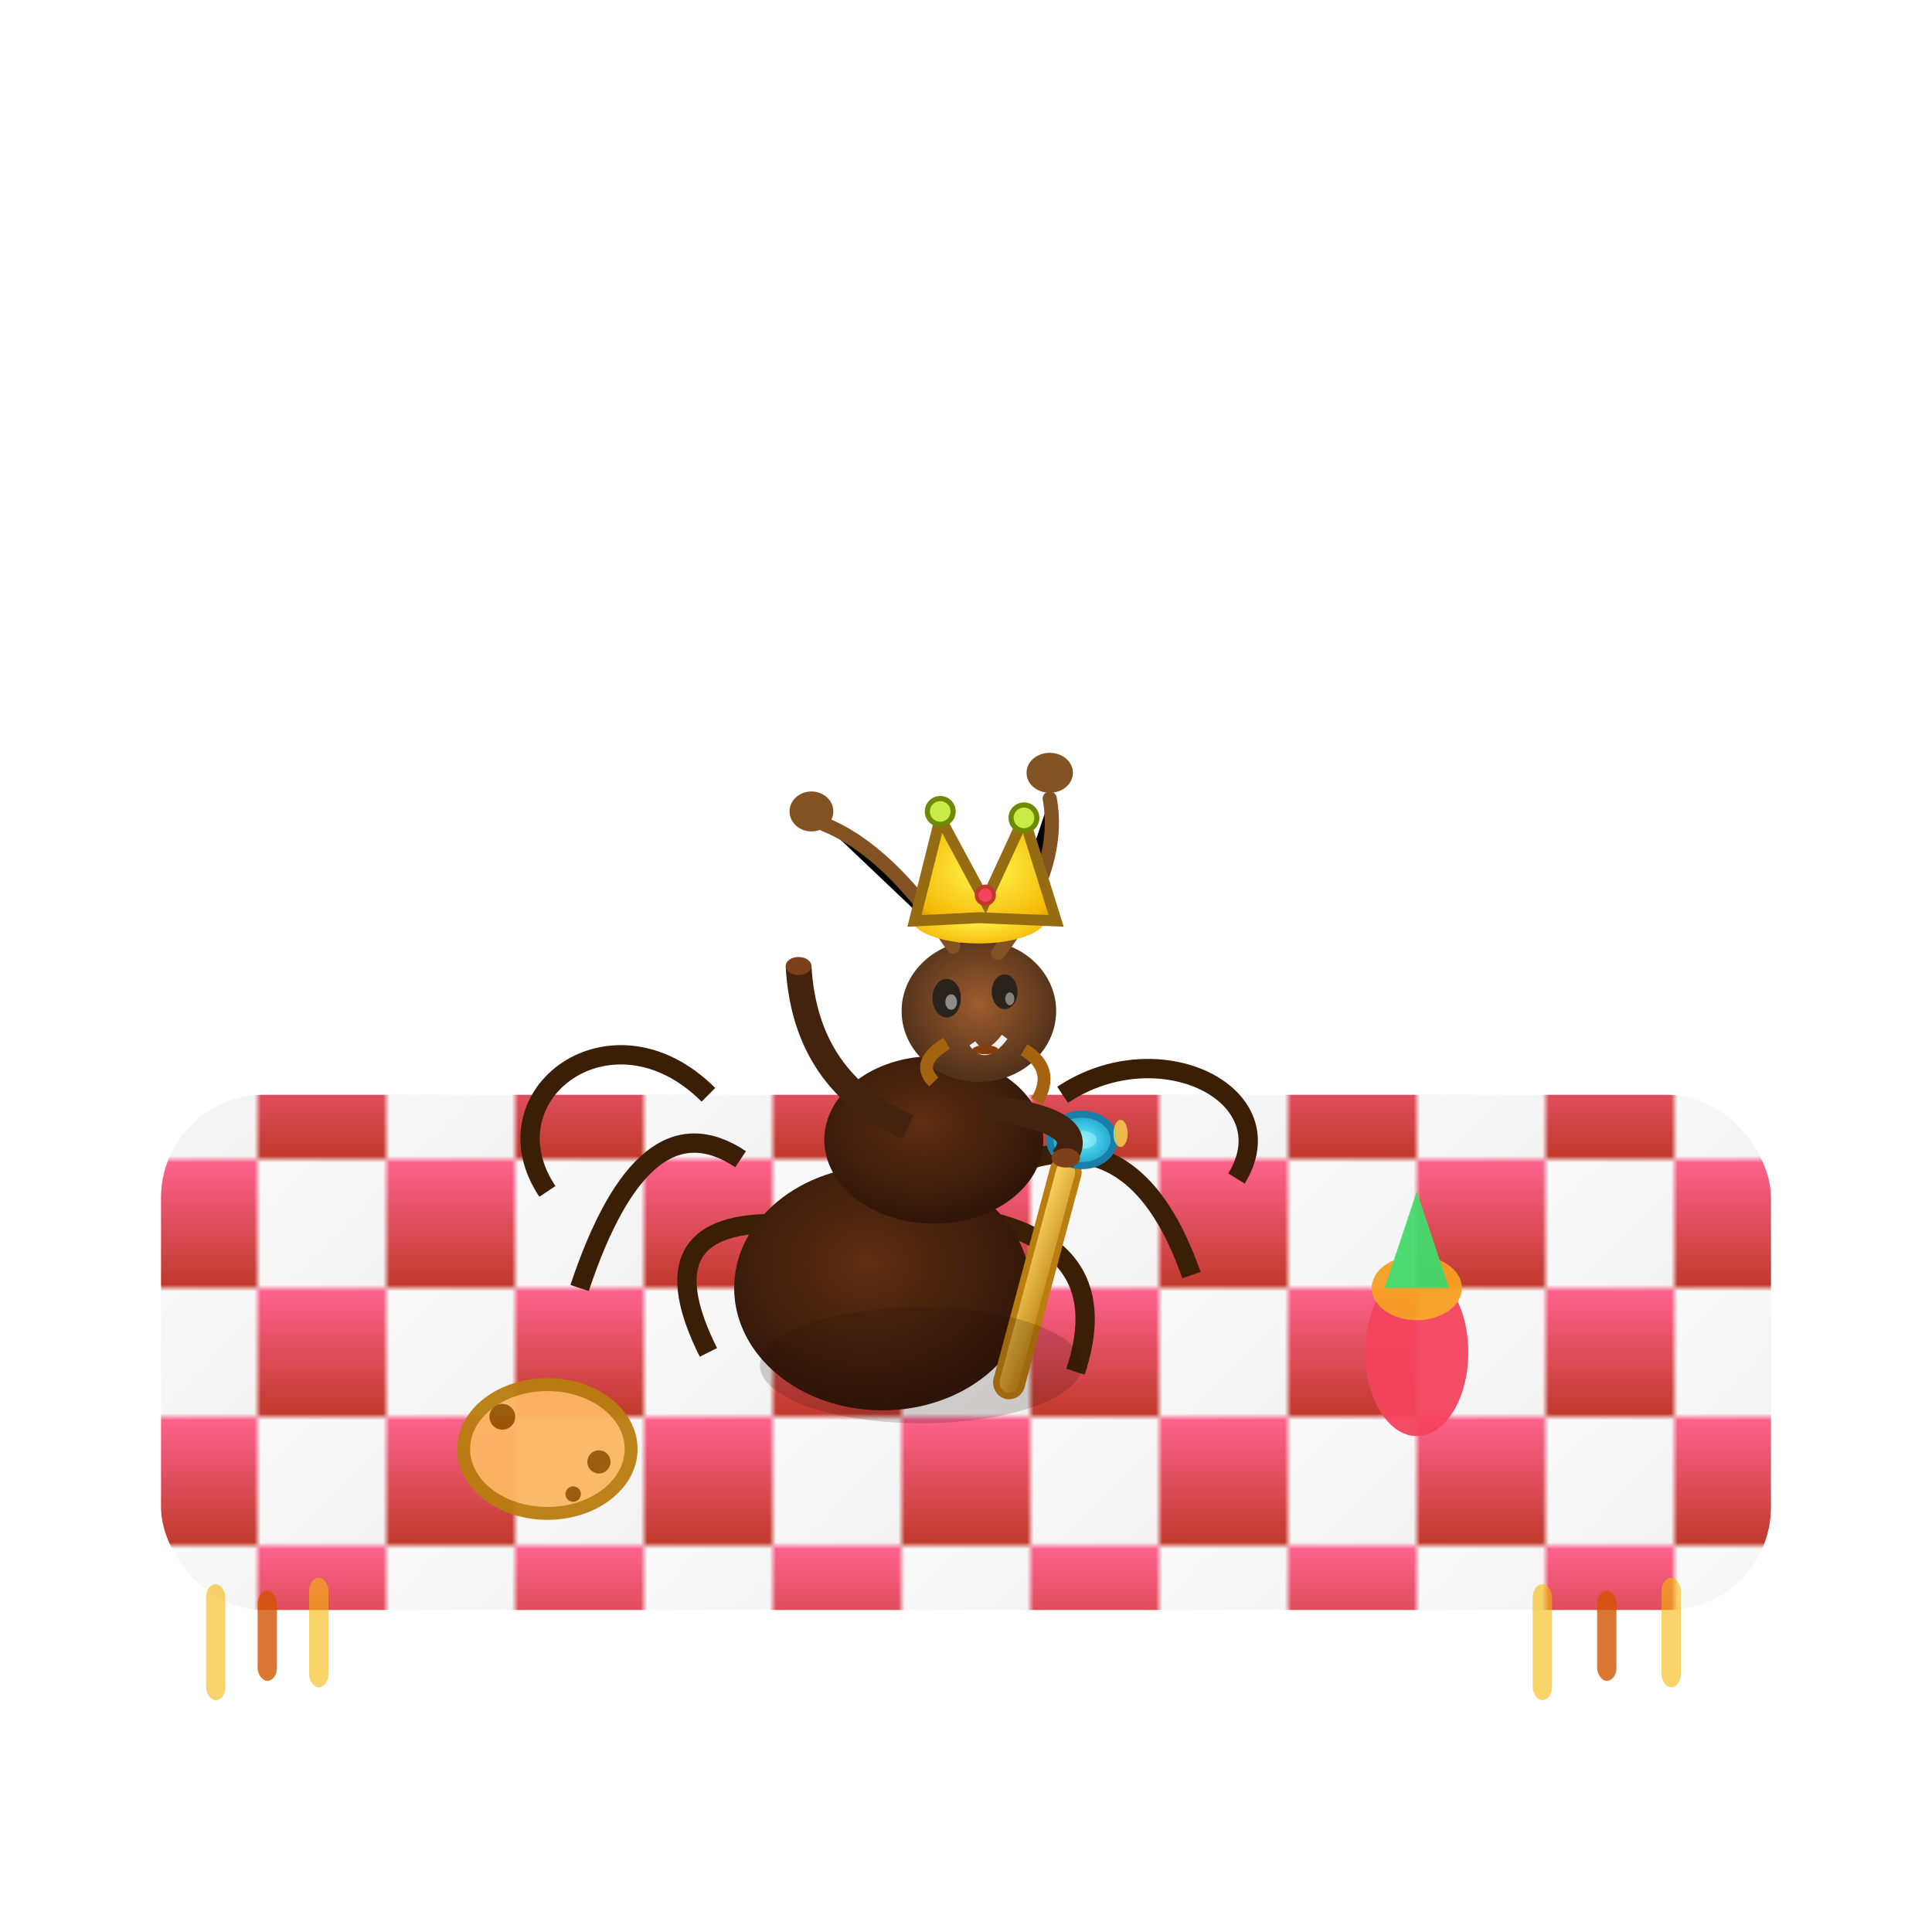 <svg viewBox="0 0 300 300" xmlns="http://www.w3.org/2000/svg">
  <defs>
    <!-- Gradient for picnic blanket -->
    <linearGradient id="blanketRed" x1="0" y1="0" x2="0" y2="1">
      <stop offset="0%" stop-color="#FF638E"/>
      <stop offset="100%" stop-color="#C0392B"/>
    </linearGradient>
    <linearGradient id="blanketWhite" x1="0" y1="0" x2="1" y2="1">
      <stop offset="0%" stop-color="#fff"/>
      <stop offset="100%" stop-color="#eeeeee"/>
    </linearGradient>
    <!-- Crown gradients -->
    <radialGradient id="crownGold" cx="50%" cy="50%" r="70%">
      <stop offset="0%" stop-color="#FFF84E"/>
      <stop offset="80%" stop-color="#F5B807"/>
      <stop offset="100%" stop-color="#BA8505"/>
    </radialGradient>
    <!-- Scepter gradients -->
    <radialGradient id="scepterGem" cx="50%" cy="50%" r="80%">
      <stop offset="0%" stop-color="#5DF2FF"/>
      <stop offset="100%" stop-color="#0072AC"/>
    </radialGradient>
    <linearGradient id="scepterStaff" x1="0" y1="0" x2="1" y2="1">
      <stop offset="0%" stop-color="#FFD966"/>
      <stop offset="100%" stop-color="#B97D10"/>
    </linearGradient>
    <!-- Ant gradients -->
    <radialGradient id="antBody" cx="45%" cy="40%" r="80%">
      <stop offset="0%" stop-color="#5D2E12"/>
      <stop offset="80%" stop-color="#2C1407"/>
      <stop offset="100%" stop-color="#0E0703"/>
    </radialGradient>
    <radialGradient id="antHead" cx="50%" cy="45%" r="75%">
      <stop offset="0%" stop-color="#9D5C2E"/>
      <stop offset="100%" stop-color="#322012"/>
    </radialGradient>
    <!-- Blanket pattern -->
    <pattern id="picnicPattern" x="0" y="0" width="40" height="40" patternUnits="userSpaceOnUse">
      <rect x="0" y="0" width="40" height="40" fill="url(#blanketWhite)"/>
      <rect x="0" y="0" width="20" height="20" fill="url(#blanketRed)"/>
      <rect x="20" y="20" width="20" height="20" fill="url(#blanketRed)"/>
    </pattern>
    <!-- Shadow filter -->
    <filter id="shadow" x="-20%" y="-20%" width="140%" height="140%">
      <feDropShadow dx="0" dy="3" stdDeviation="3" flood-color="#000000" flood-opacity="0.25"/>
    </filter>
  </defs>

  <!-- Picnic blanket kingdom -->
  <g>
    <rect x="25" y="170" width="250" height="80" rx="16" fill="url(#picnicPattern)" filter="url(#shadow)"/>
    <!-- Blanket Fringes -->
    <g>
      <g>
        <rect x="32" y="246" width="3" height="18" rx="2" fill="#F5B807" opacity="0.60"/>
        <rect x="40" y="247" width="3" height="14" rx="2" fill="#d35400" opacity="0.80"/>
        <rect x="48" y="245" width="3" height="17" rx="2" fill="#F5B807" opacity="0.60"/>
      </g>
      <g>
        <rect x="238" y="246" width="3" height="18" rx="2" fill="#F5B807" opacity="0.60"/>
        <rect x="248" y="247" width="3" height="14" rx="2" fill="#d35400" opacity="0.80"/>
        <rect x="258" y="245" width="3" height="17" rx="2" fill="#F5B807" opacity="0.60"/>
      </g>
    </g>
    <!-- 'Kingdom' elements: Food as castles -->
    <g opacity="0.95">
      <!-- Sandwich Castle -->
      <g>
        <rect x="120" y="190" width="35" height="22" rx="4" fill="#ECCC93" stroke="#B97D10" stroke-width="2"/>
        <rect x="127" y="183" width="21" height="7" rx="2" fill="#C0392B" stroke="#96281B" stroke-width="1"/>
        <rect x="122" y="185" width="5" height="8" rx="1.5" fill="#D5B526"/>
        <rect x="148" y="185" width="5" height="8" rx="1.5" fill="#D5B526"/>
      </g>
      <!-- Strawberry Tower -->
      <g>
        <ellipse cx="220" cy="210" rx="8" ry="13" fill="#F5435D"/>
        <ellipse cx="220" cy="200" rx="7" ry="5" fill="#F79F24"/>
        <polygon points="220,185 225,200 215,200" fill="#44D96B"/>
      </g>
      <!-- Cookie Fort -->
      <ellipse cx="85" cy="225" rx="13" ry="10" fill="#FCB663" stroke="#B97D10" stroke-width="2"/>
      <circle cx="78" cy="220" r="2" fill="#955401"/>
      <circle cx="93" cy="227" r="1.8" fill="#955401"/>
      <circle cx="89" cy="232" r="1.2" fill="#955401"/>
    </g>
  </g>

  <!-- The Ant King -->
  <g id="ant-king" filter="url(#shadow)">
    <!-- Legs -->
    <g stroke="#3B1E06" stroke-width="3">
      <!-- Left legs -->
      <path d="M110 170 C95 155, 75 170, 85 185" fill="none"/>
      <path d="M115 180 Q100 170, 90 200" fill="none"/>
      <path d="M120 190 Q100 190, 110 210" fill="none"/>
      <!-- Right legs -->
      <path d="M165 170 C180 160, 200 170, 192 183" fill="none"/>
      <path d="M160 180 Q177 175, 185 198" fill="none"/>
      <path d="M155 190 Q173 195, 167 213" fill="none"/>
    </g>
    <!-- Body segments -->
    <!-- Abdomen -->
    <ellipse cx="137" cy="200" rx="23" ry="19" fill="url(#antBody)"/>
    <!-- Thorax -->
    <ellipse cx="145" cy="177" rx="17" ry="13" fill="url(#antBody)" />
    <!-- Head (slightly tilted crownward) -->
    <ellipse cx="152" cy="157" rx="12" ry="11" fill="url(#antHead)" />
    <!-- Antennae -->
    <g stroke="#835223" stroke-width="2.2" stroke-linecap="round">
      <path d="M155 148 Q165 135, 163 124"/>
      <ellipse cx="163" cy="120" rx="2.5" ry="2" fill="#835223"/>
      <path d="M148 147 Q138 132, 128 128"/>
      <ellipse cx="126" cy="126" rx="2.3" ry="2" fill="#835223"/>
    </g>
    <!-- Face details -->
    <ellipse cx="147" cy="155" rx="2.2" ry="3" fill="#29231c"/>
    <ellipse cx="156" cy="154" rx="2" ry="2.7" fill="#29231c"/>
    <ellipse cx="147.7" cy="155.6" rx="0.9" ry="1.2" fill="#f2f7fa" opacity="0.5"/>
    <ellipse cx="156.8" cy="155.1" rx="0.7" ry="1" fill="#f2f7fa" opacity="0.45"/>
    <path d="M151 162 Q153 165, 156 161" stroke="#eee" stroke-width="1.1" fill="none"/>
    <ellipse cx="153" cy="163" rx="2" ry="0.7" fill="#883c08"/>
    <!-- Mandibles -->
    <g>
      <path d="M159 163 Q164 166, 161 171" stroke="#A46310" stroke-width="2" fill="none"/>
      <path d="M147 162 Q142 165, 145 168" stroke="#A46310" stroke-width="2" fill="none"/>
    </g>
    <!-- Crown -->
    <g>
      <ellipse cx="152" cy="142.5" rx="10.5" ry="4" fill="url(#crownGold)" />
      <polygon points="142,143 146,127 153,140 159,127 164,143 152,142.5"
       fill="url(#crownGold)" stroke="#956C11" stroke-width="1.7"/>
      <circle cx="146" cy="126" r="2" fill="#C8EB46" stroke="#6D8A02" stroke-width="0.8"/>
      <circle cx="159" cy="127" r="2" fill="#C8EB46" stroke="#6D8A02" stroke-width="0.8"/>
      <circle cx="153" cy="139" r="1.35" fill="#F5435D" stroke="#C0392B" stroke-width="0.6"/>
      <polyline points="164,143 152,142.5 142,143" fill="none" stroke="#956C11" stroke-width="1.3"/>
    </g>
    <!-- Scepter -->
    <g>
      <rect x="164" y="180" width="4" height="38" rx="2" transform="rotate(15 166 180)" fill="url(#scepterStaff)" stroke="#B97D10" stroke-width="1"/>
      <ellipse cx="168" cy="177" rx="5" ry="4" fill="url(#scepterGem)" stroke="#197faa" stroke-width="1.1"/>
      <ellipse cx="168" cy="177" rx="2.3" ry="1.4" fill="#ffffff" opacity="0.3"/>
      <ellipse cx="174" cy="176" rx="1.1" ry="2.1" fill="#FFEC52" opacity="0.7"/>
    </g>
    <!-- Arm holding scepter (right) -->
    <path d="M153 172 Q170 174, 165 180" stroke="#43220e" stroke-width="4" fill="none"/>
    <!-- Arm (left, raised) -->
    <path d="M141 175 Q125 168, 124 150" stroke="#43220e" stroke-width="4" fill="none"/>
    <!-- Hands -->
    <ellipse cx="165.5" cy="179.8" rx="2.2" ry="1.5" fill="#7c4118"/>
    <ellipse cx="124" cy="150" rx="2" ry="1.4" fill="#7c4118"/>
  </g>

  <!-- Royal Shadow (Ant King's shadow on blanket) -->
  <ellipse cx="143" cy="212" rx="25" ry="9" fill="#220f07" opacity="0.18"/>
</svg>